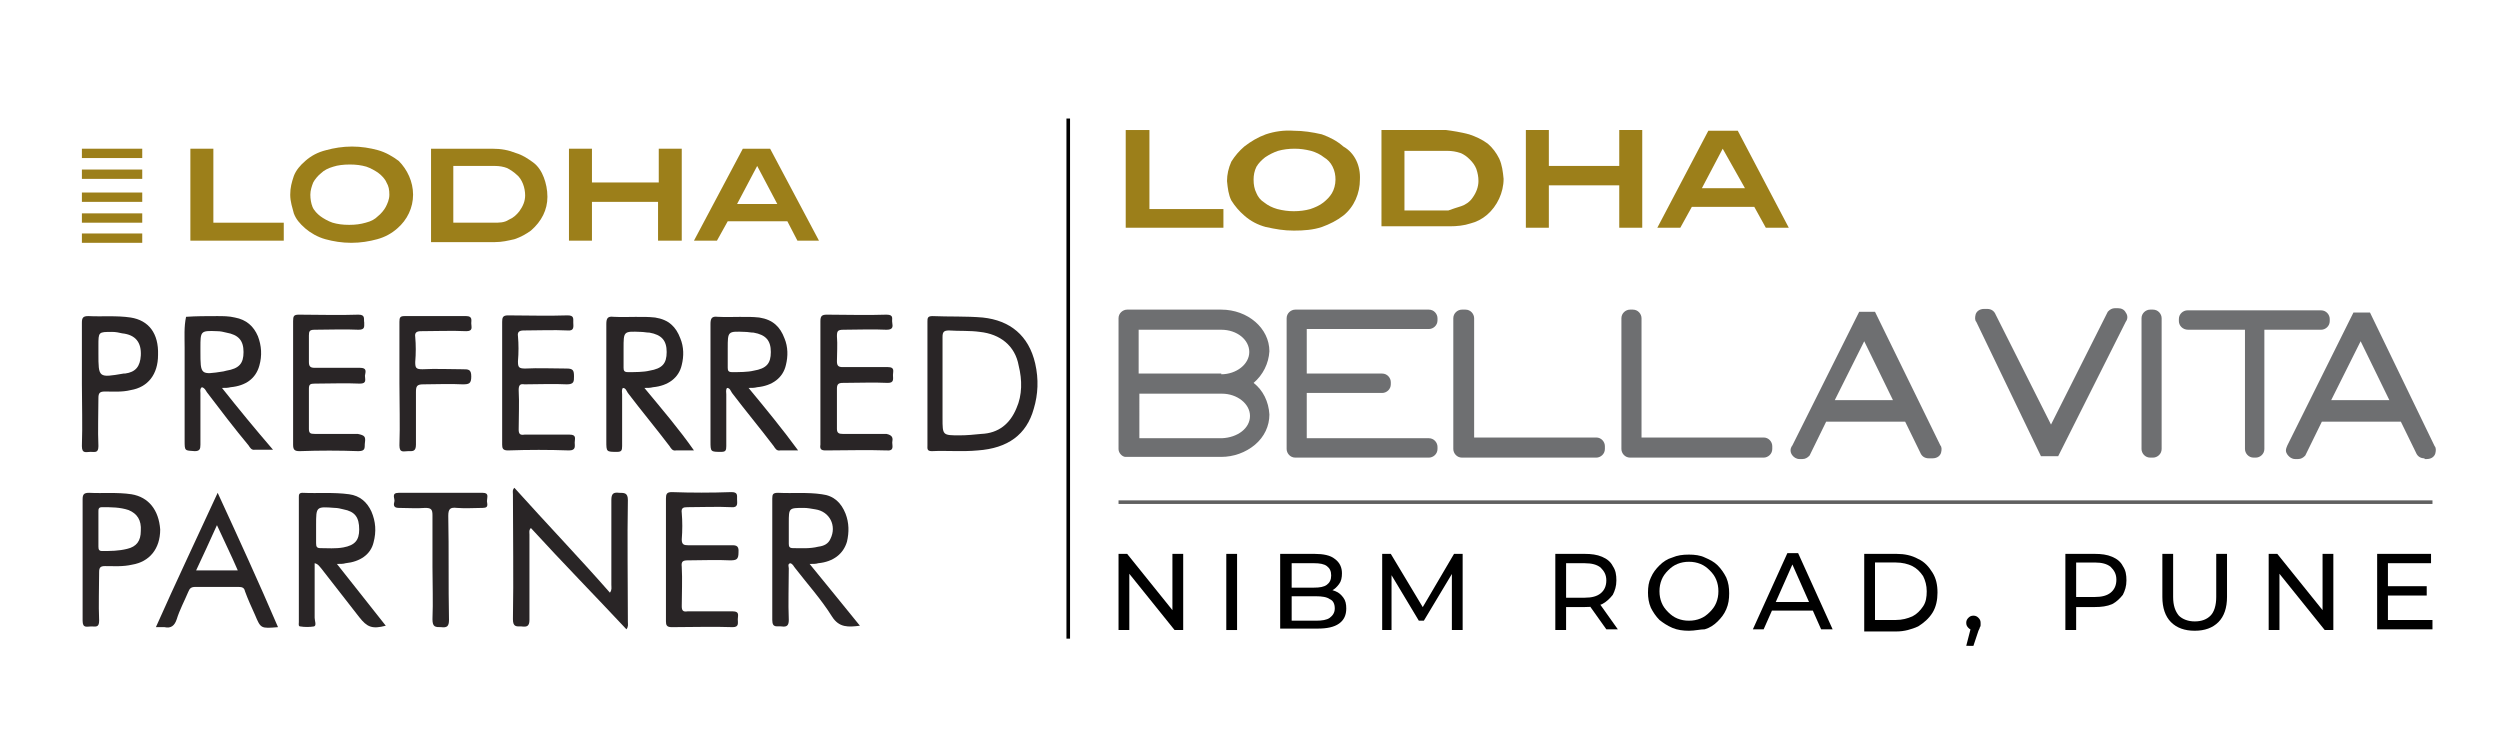 <?xml version="1.0" encoding="utf-8"?>
<!-- Generator: Adobe Illustrator 25.4.1, SVG Export Plug-In . SVG Version: 6.00 Build 0)  -->
<svg version="1.1" id="Layer_1" xmlns="http://www.w3.org/2000/svg" xmlns:xlink="http://www.w3.org/1999/xlink" x="0px" y="0px"
	 viewBox="0 0 348 104" style="enable-background:new 0 0 348 104;" xml:space="preserve">
<style type="text/css">
	.st0{fill:none;stroke:#000000;stroke-width:0.5;stroke-miterlimit:10;}
	.st1{fill:none;stroke:#606060;stroke-width:0.5;stroke-miterlimit:10;}
	.st2{fill:#6E6F71;}
	.st3{fill:#9C7F1A;}
	.st4{fill:#292526;}
	.st5{fill-rule:evenodd;clip-rule:evenodd;fill:#9C7F1A;}
</style>
<line class="st0" x1="148.7" y1="16.5" x2="148.7" y2="88.9"/>
<line class="st1" x1="155.7" y1="69.9" x2="338.6" y2="69.9"/>
<g>
	<g>
		<path class="st2" d="M156.8,63.1c-0.3,0-0.6-0.3-0.6-0.6V44.3c0-0.4,0.3-0.7,0.7-0.7H170c3.4,0,6.2,2.4,6.2,5.3
			c-0.1,1.9-1.1,3.5-2.7,4.4c1.5,0.9,2.6,2.5,2.7,4.4c0,2.9-2.8,5.3-6.2,5.3h-12.9C157,63.1,156.8,63.1,156.8,63.1z M170.1,61.5
			c2.5-0.1,4.4-1.7,4.4-3.6c0-1.9-2-3.6-4.4-3.6h-12v7.2H170.1z M170,52.6c2.4,0,4.4-1.6,4.4-3.6c0-2-2-3.6-4.4-3.6h-12v7.2H170z"/>
		<path class="st2" d="M156.7,62.5V44.3c0-0.1,0.1-0.2,0.2-0.2H170c3.2,0,5.7,2.1,5.7,4.8c-0.1,2-1.5,3.9-3.5,4.4
			c2,0.5,3.4,2.4,3.5,4.4c0,2.7-2.6,4.8-5.7,4.8h-13.1C156.8,62.7,156.7,62.6,156.7,62.5z M170,53.1c2.7,0,4.9-1.8,4.9-4.1
			s-2.1-4.1-4.9-4.1h-12.5v8.2H170z M175,57.9c0-2.2-2.2-4.1-4.9-4.1h-12.5V62h12.5C172.7,61.9,175,60.1,175,57.9L175,57.9z"/>
		<path class="st2" d="M156.8,63.6c-0.1,0-0.2,0-0.2,0c-0.5-0.1-0.9-0.6-0.9-1.1V44.3c0-0.7,0.6-1.2,1.2-1.2H170
			c3.7,0,6.7,2.6,6.7,5.8c-0.1,1.7-0.9,3.3-2.2,4.4c1.3,1,2.1,2.6,2.2,4.4c0,1.6-0.7,3.1-2,4.2c-1.3,1.1-3,1.7-4.7,1.7h-12.7
			C157.1,63.6,156.9,63.6,156.8,63.6z M170.1,61c2.2-0.1,3.9-1.4,3.9-3.1c0-1.7-1.8-3.1-3.9-3.1h-11.5V61H170.1z M170,52.1
			c2.1,0,3.9-1.4,3.9-3.1c0-1.7-1.7-3.1-3.9-3.1h-11.5v6.1H170z"/>
		<path class="st2" d="M156.8,63.1c0,0-0.1,0-0.1,0c-0.3-0.1-0.5-0.3-0.5-0.6V44.3c0-0.4,0.3-0.7,0.7-0.7H170c3.4,0,6.2,2.4,6.2,5.3
			c-0.1,1.9-1.1,3.5-2.6,4.4c1.5,0.9,2.5,2.5,2.6,4.4c0,3-2.8,5.4-6.2,5.4h-12.9C157,63.1,156.9,63.1,156.8,63.1z M158.1,61.5h12
			c2.5-0.1,4.4-1.7,4.4-3.6c0-1.9-2-3.6-4.4-3.6h-12V61.5z M158,52.6h12c2.4,0,4.4-1.6,4.4-3.6c0-2-2-3.6-4.4-3.6h-12V52.6z"/>
	</g>
	<g>
		<path class="st2" d="M180.3,63.2c-0.4,0-0.7-0.3-0.7-0.7V44.3c0-0.4,0.3-0.7,0.7-0.7h18.6c0.4,0,0.7,0.3,0.7,0.7v0.3
			c0,0.4-0.3,0.7-0.7,0.7h-17.5v7.3h11.1c0.4,0,0.7,0.3,0.7,0.7v0.3c0,0.4-0.3,0.7-0.7,0.7h-11.1v7.2h17.5c0.4,0,0.7,0.3,0.7,0.7
			v0.3c0,0.4-0.3,0.7-0.7,0.7H180.3z"/>
		<path class="st2" d="M180.9,44.9v8.2h11.6c0.1,0,0.2,0.1,0.2,0.2v0.3c0,0.1-0.1,0.2-0.2,0.2h-11.6V62h18c0.1,0,0.2,0.1,0.2,0.2
			v0.3c0,0.1-0.1,0.2-0.2,0.2h-18.6c-0.1,0-0.2-0.1-0.2-0.2V44.3c0-0.1,0.1-0.2,0.2-0.2h18.6c0.1,0,0.2,0.1,0.2,0.2v0.3
			c0,0.1-0.1,0.2-0.2,0.2h-18V44.9z"/>
		<path class="st2" d="M180.3,63.7c-0.7,0-1.2-0.6-1.2-1.2V44.3c0-0.7,0.6-1.2,1.2-1.2h18.6c0.7,0,1.2,0.6,1.2,1.2v0.3
			c0,0.7-0.6,1.2-1.2,1.2h-17v6.2h10.5c0.7,0,1.2,0.6,1.2,1.2v0.3c0,0.7-0.6,1.2-1.2,1.2h-10.5V61h17c0.7,0,1.2,0.6,1.2,1.2v0.3
			c0,0.7-0.6,1.2-1.2,1.2H180.3z"/>
		<path class="st2" d="M198.9,63.2h-18.6c-0.4,0-0.7-0.3-0.7-0.7V44.3c0-0.4,0.3-0.7,0.7-0.7h18.6c0.4,0,0.7,0.3,0.7,0.7v0.3
			c0,0.4-0.3,0.7-0.7,0.7h-17.5v7.2h11c0.4,0,0.7,0.3,0.7,0.7v0.3c0,0.4-0.3,0.7-0.7,0.7h-11v7.1h17.5c0.4,0,0.7,0.3,0.7,0.7v0.3
			C199.6,62.9,199.3,63.2,198.9,63.2z"/>
	</g>
	<g>
		<path class="st2" d="M203.5,63.2c-0.4,0-0.7-0.3-0.7-0.7V44.3c0-0.4,0.3-0.7,0.7-0.7h0.5c0.4,0,0.7,0.3,0.7,0.7v17.1h17.5
			c0.4,0,0.7,0.3,0.7,0.7v0.4c0,0.4-0.3,0.7-0.7,0.7H203.5z"/>
		<path class="st2" d="M203.3,62.5V44.3c0-0.1,0.1-0.2,0.2-0.2h0.5c0.1,0,0.2,0.1,0.2,0.2v17.6h18c0.1,0,0.2,0.1,0.2,0.2v0.4
			c0,0.1-0.1,0.2-0.2,0.2h-18.7C203.4,62.7,203.3,62.6,203.3,62.5z"/>
		<path class="st2" d="M203.5,63.7c-0.7,0-1.2-0.6-1.2-1.2V44.3c0-0.7,0.6-1.2,1.2-1.2h0.5c0.7,0,1.2,0.6,1.2,1.2v16.6h17
			c0.7,0,1.2,0.6,1.2,1.2v0.4c0,0.7-0.6,1.2-1.2,1.2H203.5z"/>
		<path class="st2" d="M222.2,63.2h-18.7c-0.4,0-0.7-0.3-0.7-0.7V44.3c0-0.4,0.3-0.7,0.7-0.7h0.5c0.4,0,0.7,0.3,0.7,0.7v17.1h17.5
			c0.4,0,0.7,0.3,0.7,0.7v0.4C223,62.9,222.6,63.2,222.2,63.2z"/>
	</g>
	<g>
		<path class="st2" d="M226.9,63.2c-0.4,0-0.7-0.3-0.7-0.7V44.3c0-0.4,0.3-0.7,0.7-0.7h0.4c0.4,0,0.7,0.3,0.7,0.7v17.1h17.5
			c0.4,0,0.7,0.3,0.7,0.7v0.4c0,0.4-0.3,0.7-0.7,0.7H226.9z"/>
		<path class="st2" d="M226.7,62.5V44.3c0-0.1,0.1-0.2,0.2-0.2h0.4c0.1,0,0.2,0.1,0.2,0.2v17.6h18c0.1,0,0.2,0.1,0.2,0.2v0.4
			c0,0.1-0.1,0.2-0.2,0.2h-18.6C226.8,62.7,226.7,62.6,226.7,62.5z"/>
		<path class="st2" d="M226.9,63.7c-0.7,0-1.2-0.6-1.2-1.2V44.3c0-0.7,0.6-1.2,1.2-1.2h0.4c0.7,0,1.2,0.6,1.2,1.2v16.6h17
			c0.7,0,1.2,0.6,1.2,1.2v0.4c0,0.7-0.6,1.2-1.2,1.2H226.9z"/>
		<path class="st2" d="M245.5,63.2h-18.6c-0.4,0-0.7-0.3-0.7-0.7V44.3c0-0.4,0.3-0.7,0.7-0.7h0.4c0.4,0,0.7,0.3,0.7,0.7v17.1h17.5
			c0.4,0,0.7,0.3,0.7,0.7v0.4C246.3,62.9,245.9,63.2,245.5,63.2z"/>
	</g>
	<g>
		<path class="st2" d="M268.5,63.3c-0.5,0-0.6-0.3-0.7-0.4l-2.3-4.7h-11.7l-2.4,4.8l-0.1,0.1c-0.2,0.2-0.3,0.2-0.6,0.2h-0.4
			c-0.3,0-0.5-0.2-0.6-0.2c-0.3-0.3-0.3-0.6-0.1-0.8l9.2-18.3h1.5l9,18.3c0.1,0.2,0.2,0.4,0.1,0.6c0,0.2-0.2,0.5-0.7,0.5H268.5z
			 M264.4,56.3l-4.8-9.8l-5,9.8H264.4z"/>
		<path class="st2" d="M259.6,45.3l-5.8,11.5h11.5L259.6,45.3z M269.2,62.5c0.1,0.1,0,0.1,0,0.2c0,0.1-0.1,0.1-0.2,0.1h-0.5
			c-0.1,0-0.2,0-0.2-0.1l-2.5-5h-12.3l-2.5,5c-0.1,0.1-0.1,0.1-0.2,0.1h-0.4c-0.1,0-0.2-0.1-0.2-0.1c-0.1-0.1-0.1-0.1,0-0.2
			l9.1-18.1h0.9L269.2,62.5z"/>
		<path class="st2" d="M268.5,63.8c-0.6,0-1-0.3-1.2-0.8l-2.1-4.3h-11l-2.3,4.7l-0.1,0.1c-0.2,0.2-0.5,0.4-0.9,0.4h-0.4
			c-0.5,0-0.8-0.3-0.9-0.4c-0.4-0.4-0.5-1-0.1-1.5l9.3-18.6h2.2l9.1,18.6c0.2,0.2,0.2,0.6,0.1,1c-0.1,0.4-0.5,0.8-1.2,0.8H268.5z
			 M263.5,55.7l-4-8.2l-4.1,8.2H263.5z"/>
		<path class="st2" d="M269,63.3h-0.5c-0.5,0-0.6-0.3-0.7-0.4l-2.3-4.7h-11.6l-2.4,4.9c-0.2,0.2-0.3,0.3-0.6,0.3h-0.4
			c-0.3,0-0.5-0.2-0.6-0.3c-0.3-0.3-0.3-0.6-0.1-0.9l9.2-18.3h1.6l9,18.3c0.1,0.2,0.2,0.4,0.1,0.6C269.6,63,269.5,63.3,269,63.3z
			 M266,57.2L266,57.2l-6-12.2L266,57.2z M254.6,56.2h9.8l-4.8-9.8L254.6,56.2z"/>
	</g>
	<g>
		<path class="st2" d="M284.4,63l-8.9-18.4c-0.1-0.2-0.2-0.4-0.1-0.6c0-0.2,0.2-0.5,0.7-0.5h0.4c0.5,0,0.6,0.3,0.7,0.4l8.2,16.3
			l8.3-16.5l0.1-0.1c0.2-0.2,0.3-0.2,0.6-0.2h0.4c0.4,0,0.6,0.2,0.7,0.4c0.2,0.2,0.2,0.5,0,0.7L286.1,63H284.4z"/>
		<path class="st2" d="M275.9,44.3c-0.1-0.1,0-0.1,0-0.2c0-0.1,0.1-0.1,0.2-0.1h0.4c0.1,0,0.2,0,0.2,0.1l8.7,17.3l8.7-17.3
			c0.1-0.1,0.1-0.1,0.2-0.1h0.4c0.1,0,0.2,0,0.2,0.1c0.1,0.1,0.1,0.1,0,0.2l-9.2,18.2h-1L275.9,44.3z"/>
		<path class="st2" d="M284.1,63.5l-9-18.7c-0.2-0.2-0.2-0.6-0.1-1c0.1-0.4,0.5-0.8,1.2-0.8h0.4c0.6,0,1,0.3,1.2,0.8l7.7,15.3
			l7.9-15.7l0.1-0.1c0.2-0.2,0.5-0.4,0.9-0.4h0.4c0.5,0,0.9,0.2,1.1,0.6c0.3,0.4,0.3,0.9,0,1.3l-9.4,18.7H284.1z"/>
		<path class="st2" d="M286.1,63h-1.7l-8.9-18.4c-0.1-0.2-0.2-0.4-0.1-0.6c0-0.2,0.2-0.5,0.7-0.5h0.4c0.5,0,0.6,0.3,0.7,0.4
			l8.2,16.3l8.3-16.5c0.2-0.2,0.3-0.3,0.6-0.3h0.4c0.4,0,0.6,0.2,0.7,0.4c0.2,0.3,0.2,0.5,0,0.8L286.1,63z M285.1,62h0.1l-2.7-5.4
			L285.1,62z M294.4,44.1C294.4,44.1,294.4,44.1,294.4,44.1L294.4,44.1L294.4,44.1z"/>
	</g>
	<g>
		<path class="st2" d="M299.3,63.2c-0.4,0-0.7-0.3-0.7-0.7V44.3c0-0.4,0.3-0.7,0.7-0.7h0.4c0.4,0,0.7,0.3,0.7,0.7v18.2
			c0,0.4-0.3,0.7-0.7,0.7H299.3z"/>
		<path class="st2" d="M299.1,62.5V44.3c0-0.1,0.1-0.2,0.2-0.2h0.4c0.1,0,0.2,0.1,0.2,0.2v18.2c0,0.1-0.1,0.2-0.2,0.2h-0.4
			C299.2,62.7,299.1,62.6,299.1,62.5z"/>
		<path class="st2" d="M299.3,63.7c-0.7,0-1.2-0.6-1.2-1.2V44.3c0-0.7,0.6-1.2,1.2-1.2h0.4c0.7,0,1.2,0.6,1.2,1.2v18.2
			c0,0.7-0.6,1.2-1.2,1.2H299.3z"/>
		<path class="st2" d="M299.8,63.2h-0.4c-0.4,0-0.7-0.3-0.7-0.7V44.3c0-0.4,0.3-0.7,0.7-0.7h0.4c0.4,0,0.7,0.3,0.7,0.7v18.2
			C300.5,62.9,300.1,63.2,299.8,63.2z"/>
	</g>
	<g>
		<path class="st2" d="M313.7,63.2c-0.4,0-0.7-0.3-0.7-0.7V45.4h-8.4c-0.5,0-0.8-0.4-0.8-0.7v-0.3c0-0.4,0.3-0.7,0.7-0.7h18.6
			c0.4,0,0.7,0.3,0.7,0.7v0.3c0,0.4-0.3,0.7-0.7,0.7h-8.4v17.1c0,0.4-0.3,0.7-0.7,0.7H313.7z"/>
		<path class="st2" d="M304.3,44.7v-0.3c0-0.1,0.1-0.2,0.2-0.2h18.6c0.1,0,0.2,0.1,0.2,0.2v0.3c0,0.1-0.1,0.2-0.2,0.2h-8.9v17.6
			c0,0.1-0.1,0.2-0.2,0.2h-0.3c-0.1,0-0.2-0.1-0.2-0.2V44.9h-8.9C304.4,44.9,304.3,44.8,304.3,44.7z"/>
		<path class="st2" d="M313.7,63.7c-0.7,0-1.2-0.6-1.2-1.2V45.9h-7.9c-0.8,0-1.3-0.6-1.3-1.2v-0.3c0-0.7,0.6-1.2,1.2-1.2h18.6
			c0.7,0,1.2,0.6,1.2,1.2v0.3c0,0.7-0.6,1.2-1.2,1.2h-7.9v16.6c0,0.7-0.6,1.2-1.2,1.2H313.7z"/>
		<path class="st2" d="M314,63.2h-0.3c-0.4,0-0.7-0.3-0.7-0.7V45.4h-8.4c-0.5,0-0.8-0.4-0.8-0.7v-0.3c0-0.4,0.3-0.7,0.7-0.7h18.6
			c0.4,0,0.7,0.3,0.7,0.7v0.3c0,0.4-0.3,0.7-0.7,0.7h-8.4v17.1C314.7,62.9,314.4,63.2,314,63.2z"/>
	</g>
	<g>
		<path class="st2" d="M337.5,63.3c-0.5,0-0.6-0.3-0.7-0.4l-2.3-4.7h-11.7l-2.4,4.8l-0.1,0.1c-0.2,0.2-0.3,0.2-0.6,0.2h-0.4
			c-0.3,0-0.5-0.2-0.6-0.2c-0.1-0.1-0.2-0.2-0.2-0.5c0-0.2,0.1-0.3,0.2-0.4l9.1-18.3h1.6l8.9,18.3c0.1,0.2,0.2,0.4,0.1,0.6
			c0,0.2-0.2,0.5-0.7,0.5H337.5z M333.4,56.3l-4.8-9.8l-5,9.8H333.4z"/>
		<path class="st2" d="M328.6,45.3l-5.8,11.5h11.5L328.6,45.3z M338.1,62.5c0.1,0.1,0,0.1,0,0.2c0,0.1-0.1,0.1-0.2,0.1h-0.4
			c-0.1,0-0.2,0-0.2-0.1l-2.5-5h-12.3l-2.5,5c-0.1,0.1-0.1,0.1-0.2,0.1h-0.4c-0.1,0-0.2-0.1-0.2-0.1c-0.1-0.1-0.1-0.1,0-0.2l9-18.1
			h1L338.1,62.5z"/>
		<path class="st2" d="M337.5,63.8c-0.6,0-1-0.3-1.2-0.8l-2.1-4.3h-11l-2.3,4.7l-0.1,0.1c-0.2,0.2-0.5,0.4-0.9,0.4h-0.4
			c-0.5,0-0.8-0.3-0.9-0.4c-0.1-0.1-0.4-0.4-0.4-0.8c0-0.2,0.1-0.5,0.2-0.7l9.2-18.5h2.3l9,18.6c0.2,0.2,0.2,0.6,0.1,1
			c-0.1,0.4-0.5,0.8-1.2,0.8H337.5z M332.6,55.7l-4-8.2l-4.1,8.2H332.6z"/>
		<path class="st2" d="M337.9,63.3h-0.4c-0.5,0-0.6-0.3-0.7-0.4l-2.3-4.7h-11.6l-2.4,4.9c-0.2,0.2-0.3,0.3-0.6,0.3h-0.4
			c-0.3,0-0.5-0.2-0.6-0.3c-0.1-0.1-0.2-0.2-0.2-0.5c0-0.2,0.1-0.3,0.2-0.4l9.1-18.3h1.7l0.1,0.3l8.8,18c0.1,0.2,0.2,0.4,0.1,0.6
			C338.6,63,338.4,63.3,337.9,63.3z M323.6,56.2h9.8l-4.8-9.8L323.6,56.2z M329,44.9l0.4,0.8L329,44.9z"/>
	</g>
</g>
<path class="st3" d="M156.7,31.7V18.1h3.3v11h10.3v2.6H156.7z"/>
<path class="st3" d="M189.3,25c0,1.9-0.8,3.8-2.3,5c-0.9,0.7-1.9,1.2-3,1.6c-1.2,0.4-2.5,0.5-3.9,0.5s-2.5-0.2-3.9-0.5
	c-1.1-0.3-2.1-0.8-3-1.6c-0.7-0.6-1.3-1.3-1.8-2.1c-0.4-0.8-0.5-1.7-0.6-2.7c0-0.9,0.2-1.8,0.6-2.7c0.5-0.8,1.1-1.5,1.8-2.1
	c0.9-0.7,1.9-1.3,3-1.7c1.2-0.4,2.5-0.6,3.9-0.5c1.3,0,2.6,0.2,3.9,0.5c1.1,0.4,2.1,0.9,3,1.7C188.6,21.3,189.4,23.1,189.3,25z
	 M185.9,25c0-0.6-0.1-1.2-0.4-1.8c-0.3-0.6-0.7-1-1.2-1.3c-0.5-0.4-1.1-0.7-1.8-0.9c-0.8-0.2-1.5-0.3-2.3-0.3
	c-0.8,0-1.6,0.1-2.3,0.3c-0.6,0.2-1.2,0.5-1.8,0.9c-0.5,0.4-0.9,0.8-1.2,1.3c-0.3,0.6-0.4,1.2-0.4,1.8c0,0.7,0.1,1.3,0.4,1.9
	c0.2,0.5,0.6,1,1.1,1.3c0.5,0.4,1.1,0.7,1.8,0.9c0.8,0.2,1.5,0.3,2.3,0.3c0.8,0,1.6-0.1,2.3-0.3c0.6-0.2,1.3-0.5,1.8-0.9
	c0.5-0.4,0.9-0.8,1.2-1.3C185.7,26.4,185.9,25.7,185.9,25z"/>
<path class="st3" d="M204.5,18.7c0.9,0.3,1.8,0.7,2.6,1.3c0.7,0.6,1.2,1.3,1.6,2.1c0.4,0.9,0.5,1.8,0.6,2.8c0,1.9-0.9,3.8-2.3,5
	c-0.7,0.6-1.5,1-2.3,1.2c-0.9,0.3-1.9,0.4-2.9,0.4h-9.5V18.1h9C202.1,18.2,203.4,18.4,204.5,18.7z M203.4,28.7
	c0.6-0.2,1.2-0.6,1.6-1.2c0.5-0.7,0.8-1.5,0.8-2.3c0-0.6-0.1-1.1-0.3-1.7c-0.2-0.5-0.5-0.9-0.9-1.3s-0.8-0.7-1.3-0.9
	c-0.6-0.2-1.2-0.3-1.8-0.3h-6v8.3h6.1C202.1,29.1,202.8,28.9,203.4,28.7z"/>
<path class="st3" d="M225.4,31.7v-5.9h-9.8v5.9h-3.2V18.1h3.2v5h9.8v-5h3.2v13.6H225.4z"/>
<path class="st3" d="M245.8,31.7l-1.6-2.9h-8.7l-1.6,2.9h-3.2l7.1-13.5h4.1l7.1,13.5H245.8z M239.8,20.7l-2.9,5.5h6L239.8,20.7z"/>
<g>
	<g>
		<path class="st4" d="M144.1,50.6c-0.9-3.9-3.5-6-7.3-6.4c-2.3-0.2-4.7-0.1-7-0.2c-0.7,0-0.7,0.3-0.7,0.8c0,2.8,0,5.6,0,8.6V62
			c0,0.4-0.1,0.8,0.6,0.8c2.1-0.1,4.3,0.1,6.4-0.1c4.2-0.3,6.8-2.2,7.8-5.8C144.5,54.9,144.6,52.8,144.1,50.6z M141.5,56.8
			c-0.9,2.2-2.5,3.5-4.9,3.6c-1,0.1-2,0.2-3,0.2c-2.4,0-2.4,0-2.4-2.4c0-3.7,0-7.4,0-11.3c0-0.7,0.2-0.9,0.9-0.9
			c1.4,0.1,2.9,0,4.3,0.2c2.8,0.3,4.9,1.9,5.4,4.7C142.3,52.9,142.3,55,141.5,56.8z"/>
		<path class="st4" d="M104.2,54c0.5,0,0.8,0,1.2-0.1c2.1-0.2,3.6-1.3,4-3.1c0.3-1.2,0.3-2.5-0.2-3.7c-0.6-1.6-1.6-2.6-3.5-2.9
			c-1.8-0.2-3.8,0-5.8-0.1c-0.8-0.1-1,0.2-1,1c0,5.4,0,10.9,0,16.3c0,1.5,0,1.5,1.5,1.5c0.6,0,0.7-0.2,0.7-0.8c0-2.4,0-4.7,0-7.2
			c0-0.3-0.1-0.6,0.1-0.9c0.4,0,0.5,0.4,0.7,0.7c1.9,2.5,3.9,4.9,5.8,7.4c0.2,0.3,0.4,0.7,0.9,0.6c0.7,0,1.5,0,2.5,0
			C108.9,59.7,106.6,56.9,104.2,54z M101.9,51.8c-0.5,0-0.6-0.2-0.6-0.6c0-0.7,0-1.5,0-2.2v-0.5c0-2.4,0-2.4,2.4-2.3
			c0.4,0,0.8,0.1,1.2,0.1c1.7,0.3,2.4,1.1,2.4,2.7c0,1.6-0.6,2.3-2.4,2.6C104.1,51.8,102.9,51.8,101.9,51.8z"/>
		<path class="st4" d="M30.9,54c0.5,0,0.8,0,1.2-0.1c2.1-0.2,3.5-1.2,4-3c0.4-1.4,0.3-2.8-0.2-4.1c-0.6-1.4-1.6-2.3-3.2-2.6
			C31.9,44,31,44,30.2,44c-1.4,0-2.9,0-4.3,0.1c-0.3,1.4-0.2,2.8-0.2,4.3c0,4.3,0,8.6,0,12.9c0,1.5,0,1.4,1.4,1.5
			c0.7,0,0.8-0.3,0.8-0.9c0-2.4,0-4.7,0-7.2c0-0.2-0.1-0.6,0.2-0.8c0.4,0.1,0.5,0.4,0.7,0.7c1.9,2.5,3.8,5,5.8,7.4
			c0.2,0.3,0.4,0.7,0.9,0.6c0.7,0,1.5,0,2.5,0C35.5,59.7,33.2,56.9,30.9,54z M27.9,48.9v-0.5c0-2.3,0-2.4,2.3-2.3
			c0.5,0,0.9,0.1,1.3,0.2c1.7,0.3,2.4,1.1,2.4,2.7s-0.6,2.3-2.4,2.6c-0.1,0-0.3,0.1-0.4,0.1C27.9,52.2,27.9,52.2,27.9,48.9z"/>
		<path class="st4" d="M18.2,44.2c-2-0.3-4-0.1-5.9-0.2c-0.7,0-0.9,0.2-0.9,0.9c0,2.8,0,5.6,0,8.6c0,2.8,0.1,5.6,0,8.6
			c0,1.1,0.6,0.8,1.2,0.8s1.1,0.2,1.1-0.8c-0.1-2.2,0-4.5,0-6.7c0-0.7,0.2-0.9,0.9-0.9c1.2,0,2.4,0.1,3.6-0.2
			c2.4-0.4,3.8-2.2,3.8-4.9C22.1,46.4,20.7,44.6,18.2,44.2z M19.6,49.5c-0.1,1.5-0.7,2.3-2.2,2.5c-0.1,0-0.1,0-0.2,0
			c-3.5,0.6-3.5,0.6-3.5-2.8v-1.1c0-1.9,0-1.9,1.9-1.9c0.5,0,1,0.1,1.4,0.2C18.9,46.6,19.7,47.7,19.6,49.5z"/>
		<path class="st4" d="M50.8,61.6c-0.1,0.6,0.2,1.2-0.9,1.2c-2.7-0.1-5.4-0.1-8.2,0c-0.7,0-0.9-0.2-0.9-0.9c0-2.8,0-5.6,0-8.6
			c0-2.8,0-5.6,0-8.6c0-0.7,0.1-0.9,0.8-0.9c2.8,0,5.5,0.1,8.3,0c1,0,0.7,0.6,0.8,1.1c0,0.6,0.1,1-0.8,1c-2-0.1-4,0-6.1,0
			c-0.7,0-0.8,0.2-0.8,0.8c0,1.2,0,2.4,0,3.7c0,0.6,0.2,0.8,0.8,0.8c2.1,0,4.1,0,6.3,0c1,0,0.8,0.5,0.7,1.1c0,0.5,0.3,1.1-0.7,1.1
			c-2.1-0.1-4.1,0-6.3,0c-0.6,0-0.8,0.1-0.8,0.7c0,1.9,0,3.8,0,5.6c0,0.6,0.2,0.7,0.8,0.7c2,0,4,0,6,0
			C50.8,60.6,50.9,60.8,50.8,61.6z"/>
		<path class="st4" d="M89.7,54c0.5,0,0.8,0,1.2-0.1c2.1-0.2,3.6-1.3,4-3.1c0.3-1.2,0.3-2.5-0.2-3.7c-0.6-1.6-1.6-2.6-3.5-2.9
			c-1.8-0.2-3.8,0-5.8-0.1c-0.8-0.1-1,0.2-1,1c0,5.4,0,10.9,0,16.3c0,1.5,0,1.5,1.5,1.5c0.6,0,0.7-0.2,0.7-0.8c0-2.4,0-4.7,0-7.2
			c0-0.3-0.1-0.6,0.1-0.9c0.4,0,0.5,0.4,0.7,0.7c1.9,2.5,3.9,4.9,5.8,7.4c0.2,0.3,0.4,0.7,0.9,0.6c0.7,0,1.5,0,2.5,0
			C94.5,59.7,92.1,56.9,89.7,54z M87.4,51.8c-0.5,0-0.6-0.2-0.6-0.6c0-0.7,0-1.5,0-2.2v-0.5c0-2.4,0-2.4,2.4-2.3
			c0.4,0,0.8,0.1,1.2,0.1c1.7,0.3,2.4,1.1,2.4,2.7c0,1.6-0.6,2.3-2.4,2.6C89.6,51.8,88.4,51.8,87.4,51.8z"/>
		<path class="st4" d="M72.2,54.3c0.1,1.8,0,3.7,0,5.5c0,0.6,0.2,0.8,0.8,0.7c2.1,0,4.1,0,6.3,0c1,0,0.7,0.6,0.7,1.1
			s0.2,1.1-0.8,1.1c-2.8-0.1-5.6-0.1-8.5,0c-0.7,0-0.8-0.3-0.8-0.8c0-2.9,0-5.8,0-8.6c0-2.8,0-5.6,0-8.5c0-0.6,0.1-0.9,0.8-0.9
			c2.8,0,5.5,0.1,8.3,0c0.9,0,0.8,0.4,0.8,1c0,0.5,0.2,1.2-0.8,1.1c-2-0.1-4,0-6.1,0c-0.6,0-0.9,0.2-0.8,0.8c0.1,1.1,0.1,2.3,0,3.5
			c0,0.8,0.1,1,1,1c1.9-0.1,3.8,0,5.8,0c0.9,0,1,0.3,1,1.1c0,0.7,0,1.1-1,1.1c-1.9-0.1-3.9,0-5.9,0C72.4,53.4,72.2,53.6,72.2,54.3z"
			/>
		<path class="st4" d="M124.2,61.6c0,0.5,0.3,1.2-0.8,1.1c-2.8-0.1-5.6,0-8.5,0c-0.6,0-0.8-0.2-0.7-0.8c0-2.9,0-5.8,0-8.7
			c0-2.8,0-5.6,0-8.5c0-0.7,0.2-0.9,0.9-0.9c2.8,0,5.5,0.1,8.3,0c1.1,0,0.7,0.6,0.8,1.1c0.1,0.6,0.1,1-0.8,1c-2-0.1-4,0-6,0
			c-0.8,0-0.9,0.2-0.9,0.9c0.1,1.2,0,2.4,0,3.5c0,0.6,0.2,0.8,0.8,0.8c2.1,0,4.1,0,6.3,0c1,0,0.7,0.6,0.7,1.1s0.2,1.1-0.7,1.1
			c-2.1-0.1-4.1,0-6.3,0c-0.6,0-0.8,0.2-0.8,0.8c0,1.9,0,3.8,0,5.6c0,0.6,0.3,0.7,0.8,0.7c2,0,4,0,6.1,0
			C124.3,60.6,124.3,61,124.2,61.6z"/>
		<path class="st4" d="M65.6,52.4c0,1-0.3,1.1-1.2,1.1c-1.8-0.1-3.7,0-5.5,0c-0.9,0-1,0.3-1,1.1c0,2.4,0,4.9,0,7.3
			c0,1-0.5,0.9-1.1,0.9s-1.2,0.3-1.2-0.8c0.1-2.9,0-5.8,0-8.6s0-5.6,0-8.6c0-0.6,0.1-0.8,0.7-0.8c2.8,0,5.6,0,8.6,0
			c0.9,0,0.7,0.6,0.7,1c0,0.5,0.3,1.1-0.7,1.1c-2.1-0.1-4.1,0-6.3,0c-0.6,0-0.9,0.2-0.8,0.8c0.1,1.1,0.1,2.3,0,3.5c0,0.8,0.1,1,1,1
			c1.9-0.1,3.8,0,5.6,0C65.2,51.4,65.6,51.4,65.6,52.4z"/>
	</g>
	<g>
		<path class="st4" d="M87.4,86.6c0,0.3,0.1,0.6-0.2,1c-4.4-4.7-9-9.4-13.3-14.1c-0.3,0.3-0.2,0.6-0.2,0.9c0,4,0,7.9,0,11.9
			c0,0.9-0.4,1-1.1,0.9c-0.7,0-1.2,0.1-1.2-1c0.1-5.8,0-11.7,0-17.4c0-0.3-0.1-0.6,0.2-0.9c4.4,4.9,9,9.7,13.3,14.6
			c0.3-0.4,0.2-0.7,0.2-1.1c0-3.9,0-7.9,0-11.8c0-0.9,0.3-1.1,1.1-1c0.7,0,1.2,0,1.2,1C87.3,75.2,87.4,80.8,87.4,86.6z"/>
		<path class="st4" d="M112.7,78.5c0.5,0,0.9,0,1.2-0.1c2.1-0.2,3.5-1.3,4-3c0.3-1.3,0.3-2.6-0.2-3.9c-0.6-1.5-1.6-2.5-3.3-2.7
			c-2-0.3-4-0.1-6.1-0.2c-0.7,0-0.8,0.2-0.8,0.8c0,5.6,0,11.4,0,16.9c0,1.2,0.7,0.8,1.3,0.9c0.7,0.1,1-0.1,1-0.9
			c-0.1-2.4,0-4.7,0-7.2c0-0.2-0.2-0.6,0.2-0.7c0.4,0.1,0.5,0.5,0.7,0.7c1.7,2.2,3.6,4.3,5.1,6.7c1,1.6,2.3,1.5,3.9,1.3
			C117.4,84.3,115.1,81.4,112.7,78.5z M110.4,76.3c-0.5,0-0.6-0.2-0.6-0.6c0-0.7,0-1.5,0-2.2v-0.7c0-2.1,0-2.1,2.1-2.1
			c0.5,0,1,0.1,1.6,0.2c2,0.3,3,2.3,2.1,4.1c-0.3,0.7-0.9,1-1.7,1.1C112.7,76.4,111.5,76.3,110.4,76.3z"/>
		<path class="st4" d="M46.9,78.5c0.5,0,0.9,0,1.2-0.1c2-0.2,3.5-1.2,3.9-2.9c0.4-1.5,0.3-2.9-0.3-4.3c-0.6-1.3-1.6-2.2-3.1-2.4
			c-2.2-0.3-4.3-0.1-6.5-0.2c-0.5,0-0.5,0.3-0.5,0.6c0,5.8,0,11.7,0,17.4c0,0.2-0.1,0.6,0.2,0.6c0.6,0.1,1.3,0.1,1.9,0
			c0.4-0.1,0.1-0.8,0.1-1.2c0-2.5,0-5,0-7.6c0.5,0.1,0.7,0.5,0.9,0.7c1.8,2.3,3.5,4.5,5.3,6.8c1.1,1.4,1.8,1.7,3.7,1.2
			C51.5,84.3,49.2,81.4,46.9,78.5z M44.6,76.3c-0.5,0-0.6-0.2-0.6-0.7c0-0.7,0-1.5,0-2.2v-0.3c0-2.6,0-2.6,2.6-2.4
			c0.4,0,0.8,0.1,1.2,0.2c1.6,0.3,2.2,1.1,2.2,2.8c0,1.5-0.6,2.2-2.2,2.5C46.7,76.4,45.6,76.3,44.6,76.3z"/>
		<path class="st4" d="M18.3,68.8c-2-0.3-4-0.1-5.9-0.2c-0.7,0-0.9,0.2-0.9,0.9c0,2.8,0,5.6,0,8.3c0,2.9,0,5.8,0,8.6
			c0,1.1,0.6,0.8,1.2,0.8s1.1,0.2,1.1-0.8c-0.1-2.3,0-4.5,0-6.8c0-0.6,0.2-0.8,0.8-0.8c1.3,0,2.5,0.1,3.8-0.2
			c2.4-0.4,3.9-2.2,3.9-4.9C22.1,71,20.7,69.2,18.3,68.8z M19.6,73.9c0,1.4-0.6,2.2-1.9,2.5c-1.2,0.3-2.3,0.3-3.5,0.3
			c-0.4,0-0.5-0.2-0.5-0.6c0-0.8,0-1.7,0-2.5s0-1.6,0-2.4c0-0.3,0-0.6,0.5-0.6c1.3,0,2.5,0,3.7,0.4C19.1,71.5,19.7,72.4,19.6,73.9z"
			/>
		<path class="st4" d="M94.9,78.9c0.1,1.8,0,3.7,0,5.5c0,0.6,0.2,0.8,0.8,0.7c2.1,0,4.1,0,6.3,0c1,0,0.7,0.6,0.7,1.1
			s0.2,1.1-0.7,1.1c-2.8-0.1-5.6,0-8.5,0c-0.7,0-0.8-0.3-0.8-0.8c0-2.9,0-5.8,0-8.6c0-2.8,0-5.6,0-8.5c0-0.6,0.1-0.9,0.8-0.9
			c2.8,0.1,5.5,0.1,8.3,0c0.9,0,0.8,0.4,0.8,1c0,0.5,0.2,1.2-0.8,1.1c-2-0.1-4,0-6.1,0c-0.6,0-0.9,0.1-0.8,0.8
			c0.1,1.2,0.1,2.4,0,3.7c0,0.7,0.3,0.8,0.9,0.8c1.9,0,3.8,0,5.8,0c0.7,0,1.3-0.1,1.2,1c0,1-0.3,1.1-1.2,1.1c-1.9-0.1-3.8,0-5.8,0
			C95.1,78,94.8,78.1,94.9,78.9z"/>
		<path class="st4" d="M30.3,68.6c-2.9,6.3-5.8,12.4-8.6,18.7c0.5,0,0.9,0,1.2,0c0.9,0.2,1.4-0.2,1.7-1.1c0.4-1.3,1.1-2.6,1.6-3.8
			c0.2-0.5,0.4-0.7,1-0.7c2,0,4,0,6,0c0.5,0,0.8,0.1,0.9,0.6c0.4,1.1,0.9,2.2,1.4,3.3c0.8,1.9,0.8,1.9,3.2,1.7
			C36,81,33.2,74.9,30.3,68.6z M27.3,79.4c1-2.1,1.9-4.1,2.9-6.3c1,2.2,2,4.2,2.9,6.3H27.3z"/>
		<path class="st4" d="M67.2,70.7c-1.2,0-2.4,0.1-3.6,0c-0.9-0.1-1.2,0.1-1.2,1.1c0.1,4.9,0,9.6,0.1,14.5c0,0.9-0.3,1.1-1.1,1
			c-0.8,0-1.2,0-1.2-1.1c0.1-2.4,0-4.9,0-7.3s0-4.9,0-7.2c0-0.8-0.2-1-1-1c-1.2,0.1-2.4,0-3.7,0c-0.8,0-0.7-0.5-0.6-0.9
			c0.1-0.4-0.5-1.2,0.6-1.2c3.9,0,7.7,0,11.7,0c0.9,0,0.6,0.6,0.6,1C67.7,70,68.2,70.7,67.2,70.7z"/>
	</g>
	<g>
		<g>
			<path class="st3" d="M26.5,33.5V20.7h3.2V31h9.8v2.5H26.5z"/>
			<path class="st3" d="M57.5,27.1c0,1.8-0.8,3.5-2.2,4.7c-0.8,0.7-1.7,1.2-2.8,1.5c-1.1,0.3-2.3,0.5-3.6,0.5s-2.5-0.2-3.6-0.5
				c-1.1-0.3-2.1-0.9-2.8-1.5c-0.8-0.7-1.3-1.3-1.6-2.1c-0.2-0.8-0.5-1.6-0.5-2.6c0-1,0.2-1.7,0.5-2.6c0.3-0.8,0.9-1.5,1.6-2.1
				c0.8-0.7,1.7-1.2,2.9-1.5c1.1-0.3,2.3-0.5,3.6-0.5c1.3,0,2.5,0.2,3.6,0.5c1.1,0.3,2.1,0.9,2.9,1.5C56.7,23.6,57.5,25.3,57.5,27.1
				z M54.2,27.1c0-0.7-0.1-1.2-0.4-1.7c-0.2-0.5-0.7-1-1.1-1.3c-0.4-0.3-1.1-0.7-1.7-0.9c-0.7-0.2-1.4-0.3-2.3-0.3S47,23,46.4,23.2
				c-0.7,0.2-1.3,0.5-1.7,0.9c-0.4,0.3-0.9,0.9-1.1,1.3c-0.2,0.5-0.4,1.1-0.4,1.7s0.1,1.2,0.3,1.7c0.2,0.5,0.7,1,1.1,1.3
				c0.4,0.3,1.1,0.7,1.7,0.9c0.7,0.2,1.4,0.3,2.3,0.3c0.9,0,1.6-0.1,2.3-0.3c0.8-0.2,1.3-0.5,1.7-0.9c0.4-0.3,0.9-0.9,1.1-1.3
				C53.9,28.4,54.2,27.8,54.2,27.1z"/>
			<path class="st3" d="M71.8,21.3c1,0.3,1.7,0.8,2.4,1.3c0.7,0.5,1.2,1.3,1.5,2.1c0.3,0.8,0.5,1.7,0.5,2.7c0,1.8-0.8,3.4-2.3,4.7
				c-0.7,0.5-1.4,0.9-2.3,1.2c-0.9,0.2-1.7,0.4-2.7,0.4h-8.9v-13h8.5C69.8,20.7,70.8,20.9,71.8,21.3z M70.8,30.6
				c0.7-0.3,1.1-0.7,1.5-1.2c0.5-0.7,0.8-1.4,0.8-2.2c0-0.5-0.1-1.1-0.3-1.6c-0.2-0.5-0.5-1-0.9-1.3c-0.3-0.3-0.9-0.7-1.3-0.9
				c-0.5-0.2-1.1-0.3-1.7-0.3h-5.8V31h5.6C69.5,31,70.2,31,70.8,30.6z"/>
			<path class="st3" d="M91.6,33.5v-5.4h-9.2v5.4h-3.2V20.7h3.2v4.7h9.3v-4.7h3.2v12.8H91.6z"/>
			<path class="st3" d="M111,33.5l-1.4-2.7h-8.3l-1.5,2.7h-3.2l6.8-12.8h3.8l6.8,12.8H111z M105.4,23.1l-2.8,5.3h5.6L105.4,23.1z"/>
		</g>
		<g>
			<rect x="11.4" y="32.5" class="st5" width="8.4" height="1.3"/>
			<rect x="11.4" y="20.7" class="st5" width="8.4" height="1.3"/>
			<rect x="11.4" y="23.6" class="st5" width="8.4" height="1.3"/>
			<rect x="11.4" y="26.8" class="st5" width="8.4" height="1.3"/>
			<rect x="11.4" y="29.7" class="st5" width="8.4" height="1.3"/>
		</g>
	</g>
</g>
<g>
	<path d="M155.7,87.6V77.1h1.2l7,8.7h-0.7v-8.7h1.5v10.6h-1.2l-7-8.7h0.7v8.7H155.7z"/>
	<path d="M170.7,87.6V77.1h1.5v10.6H170.7z"/>
	<path d="M178.2,87.6V77.1h4.8c1.2,0,2.2,0.2,2.8,0.7c0.7,0.5,1,1.2,1,2c0,0.6-0.1,1.1-0.4,1.5c-0.3,0.4-0.6,0.7-1,0.9
		s-0.9,0.3-1.4,0.3l0.3-0.5c0.6,0,1.1,0.1,1.6,0.3c0.5,0.2,0.8,0.5,1.1,0.9c0.3,0.4,0.4,0.9,0.4,1.5c0,0.9-0.3,1.6-1,2.1
		c-0.7,0.5-1.7,0.7-3,0.7H178.2z M179.7,86.4h3.5c0.8,0,1.5-0.1,1.9-0.4c0.4-0.3,0.7-0.7,0.7-1.3c0-0.6-0.2-1.1-0.7-1.3
		c-0.4-0.3-1.1-0.4-1.9-0.4h-3.6v-1.2h3.3c0.8,0,1.4-0.1,1.8-0.4c0.4-0.3,0.6-0.7,0.6-1.3c0-0.6-0.2-1-0.6-1.3
		c-0.4-0.3-1-0.4-1.8-0.4h-3.1V86.4z"/>
	<path d="M192.4,87.6V77.1h1.2l4.8,8h-0.7l4.7-8h1.2l0,10.6h-1.5l0-8.3h0.3l-4.2,7h-0.7l-4.2-7h0.4v8.3H192.4z"/>
	<path d="M216.5,87.6V77.1h4.1c0.9,0,1.7,0.1,2.4,0.4s1.2,0.7,1.5,1.3c0.4,0.6,0.5,1.2,0.5,2c0,0.8-0.2,1.4-0.5,2
		c-0.4,0.5-0.9,1-1.5,1.3c-0.7,0.3-1.5,0.4-2.4,0.4h-3.3l0.7-0.7v3.9H216.5z M218,83.9l-0.7-0.7h3.3c1,0,1.7-0.2,2.2-0.6
		c0.5-0.4,0.8-1,0.8-1.8c0-0.8-0.3-1.3-0.8-1.8c-0.5-0.4-1.2-0.6-2.2-0.6h-3.3l0.7-0.8V83.9z M223.6,87.6l-2.7-3.8h1.6l2.7,3.8
		H223.6z"/>
	<path d="M235.1,87.8c-0.8,0-1.6-0.1-2.3-0.4c-0.7-0.3-1.3-0.7-1.8-1.1c-0.5-0.5-0.9-1.1-1.2-1.7c-0.3-0.7-0.4-1.4-0.4-2.1
		c0-0.8,0.1-1.5,0.4-2.1c0.3-0.7,0.7-1.2,1.2-1.7c0.5-0.5,1.1-0.9,1.8-1.1c0.7-0.3,1.4-0.4,2.3-0.4c0.8,0,1.6,0.1,2.2,0.4
		c0.7,0.3,1.3,0.6,1.8,1.1c0.5,0.5,0.9,1.1,1.2,1.7c0.3,0.7,0.4,1.4,0.4,2.2c0,0.8-0.1,1.5-0.4,2.2c-0.3,0.7-0.7,1.2-1.2,1.7
		c-0.5,0.5-1.1,0.9-1.8,1.1C236.7,87.6,235.9,87.8,235.1,87.8z M235.1,86.4c0.6,0,1.1-0.1,1.6-0.3c0.5-0.2,0.9-0.5,1.3-0.9
		c0.4-0.4,0.7-0.8,0.9-1.3c0.2-0.5,0.3-1,0.3-1.6c0-0.6-0.1-1.1-0.3-1.6c-0.2-0.5-0.5-0.9-0.9-1.3c-0.4-0.4-0.8-0.7-1.3-0.9
		c-0.5-0.2-1-0.3-1.6-0.3c-0.6,0-1.1,0.1-1.6,0.3c-0.5,0.2-0.9,0.5-1.3,0.9c-0.4,0.4-0.7,0.8-0.9,1.3c-0.2,0.5-0.3,1-0.3,1.6
		c0,0.6,0.1,1.1,0.3,1.6c0.2,0.5,0.5,0.9,0.9,1.3c0.4,0.4,0.8,0.7,1.3,0.9C234,86.3,234.5,86.4,235.1,86.4z"/>
	<path d="M244,87.6l4.8-10.6h1.5l4.8,10.6h-1.6l-4.3-9.7h0.6l-4.3,9.7H244z M246.1,85l0.4-1.2h6l0.4,1.2H246.1z"/>
	<path d="M259.5,87.6V77.1h4.5c1.1,0,2.1,0.2,3,0.7c0.9,0.4,1.5,1.1,2,1.9c0.5,0.8,0.7,1.7,0.7,2.8c0,1-0.2,2-0.7,2.8
		c-0.5,0.8-1.2,1.4-2,1.9c-0.9,0.4-1.9,0.7-3,0.7H259.5z M261,86.3h2.9c0.9,0,1.6-0.2,2.3-0.5c0.6-0.3,1.1-0.8,1.5-1.4
		c0.4-0.6,0.5-1.3,0.5-2.1c0-0.8-0.2-1.5-0.5-2.1c-0.4-0.6-0.9-1.1-1.5-1.4s-1.4-0.5-2.3-0.5H261V86.3z"/>
	<path d="M273.7,89.9l0.8-3.1l0.2,0.9c-0.3,0-0.5-0.1-0.7-0.3c-0.2-0.2-0.3-0.4-0.3-0.7c0-0.3,0.1-0.5,0.3-0.7
		c0.2-0.2,0.4-0.3,0.7-0.3c0.3,0,0.5,0.1,0.7,0.3c0.2,0.2,0.3,0.4,0.3,0.7c0,0.1,0,0.2,0,0.3c0,0.1,0,0.2-0.1,0.3
		c0,0.1-0.1,0.3-0.2,0.5l-0.7,2.1H273.7z"/>
	<path d="M287.5,87.6V77.1h4.1c0.9,0,1.7,0.1,2.4,0.4s1.2,0.7,1.5,1.3c0.4,0.6,0.5,1.2,0.5,2c0,0.8-0.2,1.4-0.5,2
		c-0.4,0.5-0.9,1-1.5,1.3c-0.7,0.3-1.5,0.4-2.4,0.4h-3.3l0.7-0.7v3.9H287.5z M289,83.9l-0.7-0.8h3.3c1,0,1.7-0.2,2.2-0.6
		c0.5-0.4,0.8-1,0.8-1.8c0-0.8-0.3-1.3-0.8-1.8c-0.5-0.4-1.2-0.6-2.2-0.6h-3.3l0.7-0.8V83.9z"/>
	<path d="M305.5,87.8c-1.4,0-2.5-0.4-3.3-1.2c-0.8-0.8-1.2-2-1.2-3.5v-6h1.5v6c0,1.2,0.3,2,0.8,2.6c0.5,0.5,1.3,0.8,2.2,0.8
		c1,0,1.7-0.3,2.2-0.8c0.5-0.5,0.8-1.4,0.8-2.6v-6h1.5v6c0,1.5-0.4,2.7-1.2,3.5C308,87.4,306.9,87.8,305.5,87.8z"/>
	<path d="M315.8,87.6V77.1h1.2l7,8.7h-0.7v-8.7h1.5v10.6h-1.2l-7-8.7h0.7v8.7H315.8z"/>
	<path d="M332.4,86.3h6.2v1.3h-7.7V77.1h7.5v1.3h-6V86.3z M332.3,81.6h5.5v1.3h-5.5V81.6z"/>
</g>
</svg>

